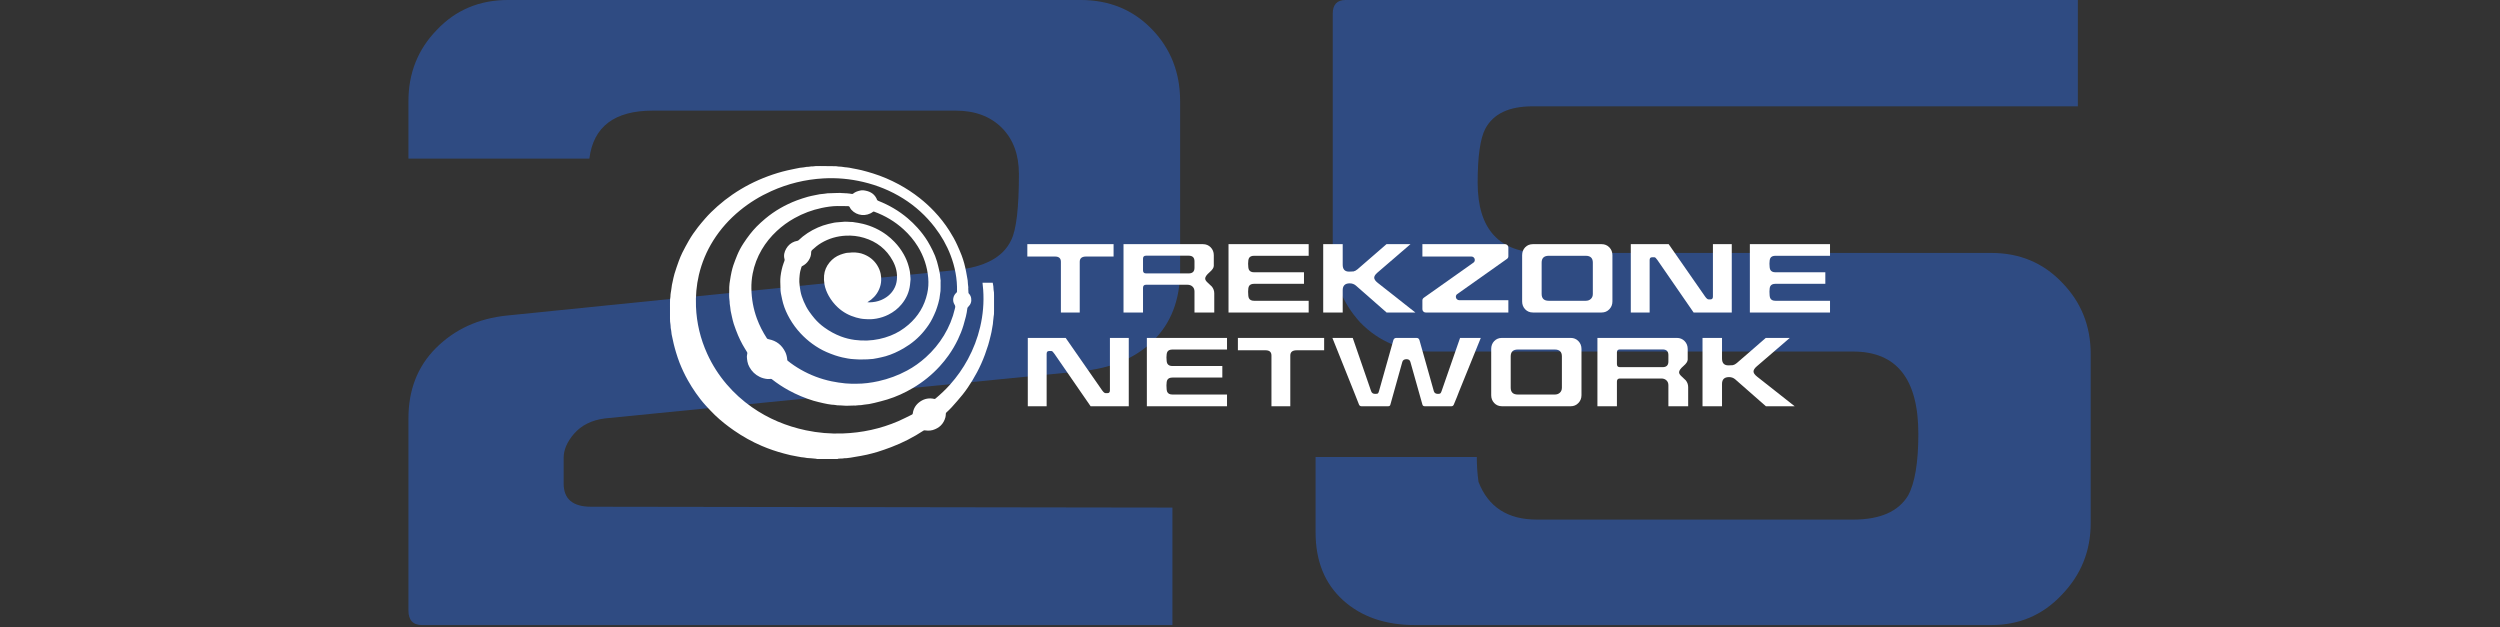 <?xml version="1.0" encoding="UTF-8" standalone="no"?>
<!DOCTYPE svg PUBLIC "-//W3C//DTD SVG 1.1//EN" "http://www.w3.org/Graphics/SVG/1.1/DTD/svg11.dtd">
<svg width="100%" height="100%" viewBox="0 0 1024 257" version="1.1" xmlns="http://www.w3.org/2000/svg" xmlns:xlink="http://www.w3.org/1999/xlink" xml:space="preserve" xmlns:serif="http://www.serif.com/" style="fill-rule:evenodd;clip-rule:evenodd;stroke-linejoin:round;stroke-miterlimit:2;">
    <rect x="0" y="0" width="1024" height="257" fill="#333333" stroke="none"/>
    <rect id="Artboard1" x="0" y="0" width="1024" height="256.024" style="fill:none;"/>
    <clipPath id="_clip1">
        <rect id="Artboard11" serif:id="Artboard1" x="0" y="0" width="1024" height="256.024"/>
    </clipPath>
    <g clip-path="url(#_clip1)">
        <path d="M480.217,207.909L242.104,207.558C234.612,207.558 230.866,204.397 230.866,198.076L230.866,187.54C230.866,184.262 232.27,180.984 235.08,177.706C238.124,174.194 242.338,172.087 247.723,171.385L442.638,152.069C455.047,150.898 464.881,146.801 472.139,139.777C479.631,132.519 483.377,122.802 483.377,110.627L483.377,41.441C483.377,29.735 479.514,19.901 471.788,11.941C464.061,3.98 454.345,-0 442.638,-0L208.038,-0C196.331,-0 186.615,4.097 178.888,12.292C171.162,20.252 167.299,29.969 167.299,41.441L167.299,64.972L241.402,64.972C243.041,51.86 251.703,45.305 267.39,45.305L391.363,45.305C399.324,45.305 405.645,47.646 410.328,52.329C415.011,57.011 417.352,63.333 417.352,71.293C417.352,85.107 416.298,94.121 414.191,98.336C410.913,105.36 403.304,109.457 391.363,110.627L207.687,129.241C195.98,130.412 186.263,134.86 178.537,142.587C171.045,150.079 167.299,159.678 167.299,171.385L167.299,250.053C167.299,254.033 169.172,256.024 172.918,256.024L480.217,256.024L480.217,207.909Z" style="fill:rgb(45,100,210);fill-opacity:0.5;fill-rule:nonzero;"/>
        <path d="M851.082,-0L551.159,-0C547.647,-0 545.891,1.873 545.891,5.619L545.891,102.55C545.891,114.022 549.637,123.856 557.129,132.051C564.855,140.011 574.572,143.991 586.278,143.991L759.068,143.991C776.862,143.991 785.759,155.23 785.759,177.706C785.759,189.413 784.354,197.842 781.545,202.993C777.565,209.548 770.072,212.826 759.068,212.826L629.476,212.826C617.535,212.826 609.575,207.675 605.594,197.373C605.126,194.096 604.892,190.701 604.892,187.189L538.867,187.189L538.867,218.094C538.867,229.801 542.613,239.049 550.105,245.839C557.597,252.629 567.431,256.024 579.606,256.024L815.611,256.024C827.083,256.024 836.683,251.926 844.409,243.732C852.37,235.537 856.35,225.703 856.35,214.231L856.35,145.045C856.35,133.572 852.487,123.856 844.76,115.895C837.034,107.701 827.318,103.604 815.611,103.604L631.934,103.604C614.14,103.604 605.243,94.004 605.243,74.805C605.243,64.035 606.297,56.66 608.404,52.68C611.682,46.592 618.12,43.549 627.72,43.549L851.082,43.549L851.082,-0Z" style="fill:rgb(45,100,210);fill-opacity:0.5;fill-rule:nonzero;"/>
        <path d="M334.685,188C334.49,187.958 334.298,187.91 334.102,187.878C333.965,187.856 333.824,187.862 333.686,187.853C333.613,187.846 333.542,187.824 333.469,187.818C332.982,187.773 332.496,187.728 332.01,187.693C331.53,187.658 331.046,187.651 330.57,187.597C330.16,187.552 329.76,187.446 329.357,187.392C328.963,187.338 328.566,187.325 328.176,187.264C327.645,187.184 327.123,187.078 326.598,186.979C325.651,186.8 324.704,186.64 323.766,186.432C322.899,186.243 322.045,186.003 321.187,185.779C318.051,184.957 314.989,183.91 312.01,182.637C308.003,180.922 304.227,178.803 300.643,176.323C297.882,174.413 295.251,172.339 292.829,170.016C291.51,168.746 290.266,167.395 289.024,166.048C287.562,164.454 286.256,162.733 285.008,160.966C283.824,159.283 282.746,157.539 281.734,155.747C280.435,153.45 279.328,151.056 278.352,148.611C277.795,147.216 277.347,145.776 276.899,144.339C276.544,143.194 276.246,142.026 275.952,140.861C275.757,140.086 275.61,139.299 275.437,138.515C275.322,137.984 275.187,137.456 275.094,136.918C275.018,136.451 274.998,135.971 274.931,135.501C274.877,135.107 274.774,134.72 274.72,134.326C274.682,134.067 274.694,133.802 274.678,133.542C274.662,133.309 274.643,133.075 274.614,132.845C274.566,132.47 274.493,132.096 274.464,131.722C274.432,131.293 274.438,130.861 274.429,130.429C274.426,130.346 274.429,130.262 274.429,130.176C274.426,128.141 274.426,126.109 274.426,124.074C274.429,123.6 274.422,123.123 274.451,122.65C274.474,122.294 274.563,121.946 274.598,121.59C274.63,121.277 274.621,120.96 274.646,120.646C274.666,120.397 274.707,120.147 274.746,119.898C274.787,119.645 274.835,119.398 274.874,119.149C274.934,118.758 274.992,118.368 275.046,117.978C275.107,117.546 275.146,117.114 275.222,116.685C275.29,116.294 275.389,115.91 275.478,115.523C275.734,114.406 275.926,113.274 276.259,112.179C276.79,110.426 277.386,108.688 278.016,106.963C278.451,105.779 278.931,104.602 279.494,103.472C280.314,101.83 281.19,100.218 282.099,98.627C283.21,96.682 284.493,94.842 285.862,93.075C286.797,91.872 287.789,90.717 288.787,89.565C290.384,87.725 292.131,86.029 293.955,84.416C295.875,82.72 297.894,81.146 300.01,79.696C304.55,76.579 309.408,74.086 314.573,72.179C317.219,71.203 319.914,70.378 322.666,69.754C323.629,69.533 324.595,69.341 325.562,69.139C326.237,68.998 326.909,68.845 327.59,68.733C328.099,68.646 328.621,68.627 329.136,68.56C329.552,68.506 329.965,68.406 330.381,68.352C330.646,68.317 330.918,68.339 331.187,68.314C331.53,68.278 331.869,68.205 332.214,68.17C332.416,68.15 332.627,68.189 332.832,68.17C333.27,68.128 333.706,68.042 334.144,68.022C334.73,67.994 335.318,68 335.904,68.006C337.613,68.019 339.322,68.042 341.027,68.061C341.51,68.064 341.994,68.054 342.474,68.083C342.829,68.106 343.178,68.195 343.533,68.227C343.862,68.259 344.198,68.246 344.531,68.272C344.79,68.294 345.05,68.349 345.309,68.384C345.587,68.426 345.869,68.47 346.15,68.506C346.374,68.531 346.602,68.534 346.826,68.56C347.222,68.608 347.616,68.653 348.006,68.72C348.429,68.794 348.848,68.893 349.267,68.976C350.464,69.216 351.674,69.405 352.854,69.702C354.454,70.106 356.051,70.554 357.626,71.05C361.264,72.192 364.755,73.686 368.112,75.494C371.152,77.133 374.029,79.021 376.739,81.165C378.845,82.826 380.813,84.637 382.659,86.579C384.989,89.034 387.069,91.69 388.886,94.547C390.08,96.422 391.171,98.358 392.09,100.384C392.717,101.766 393.328,103.162 393.875,104.579C394.298,105.674 394.646,106.8 394.96,107.93C395.254,108.998 395.472,110.086 395.702,111.171C395.853,111.872 395.958,112.582 396.086,113.286C396.182,113.821 396.298,114.352 396.365,114.89C396.426,115.373 396.422,115.862 396.467,116.349C396.506,116.781 396.582,117.21 396.618,117.638C396.637,117.866 396.582,118.099 396.592,118.326C396.614,118.88 396.65,119.437 396.688,119.99C396.694,120.054 396.736,120.128 396.784,120.173C397.328,120.717 397.667,121.392 397.789,122.122C398.022,123.491 397.613,124.704 396.592,125.664C396.406,125.837 396.275,126.013 396.234,126.234C396.131,126.813 396.077,127.405 395.974,127.984C395.878,128.541 395.766,129.098 395.626,129.645C395.309,130.848 394.995,132.051 394.637,133.245C394.042,135.235 393.264,137.162 392.365,139.034C391.277,141.296 390.013,143.466 388.557,145.517C387.434,147.104 386.218,148.618 384.899,150.051C381.686,153.558 378.019,156.502 373.93,158.928C370.602,160.899 367.101,162.502 363.402,163.638C361.686,164.166 359.936,164.582 358.195,165.027C357.459,165.216 356.714,165.373 355.965,165.501C355.322,165.61 354.669,165.651 354.022,165.738C353.568,165.795 353.12,165.894 352.666,165.946C352.333,165.981 351.994,165.958 351.658,165.987C351.213,166.022 350.771,166.093 350.33,166.122C350.048,166.144 349.763,166.106 349.485,166.115C348.538,166.141 347.59,166.208 346.643,166.198C345.85,166.192 345.059,166.099 344.269,166.058C343.837,166.032 343.402,166.045 342.97,166.013C342.675,165.994 342.384,165.923 342.09,165.882C341.846,165.85 341.606,165.814 341.36,165.795C341.13,165.776 340.896,165.792 340.669,165.76C340.099,165.686 339.53,165.603 338.963,165.501C338.387,165.398 337.811,165.283 337.242,165.149C335.894,164.826 334.534,164.544 333.21,164.144C329.696,163.088 326.336,161.658 323.107,159.907C320.637,158.57 318.31,157.014 316.096,155.283C316.016,155.222 315.891,155.184 315.789,155.187C315.312,155.203 314.829,155.302 314.362,155.251C313.254,155.13 312.176,154.861 311.165,154.368C309.338,153.478 307.946,152.128 306.966,150.355C306.573,149.642 306.272,148.88 306.138,148.074C306.026,147.418 305.936,146.749 305.917,146.083C305.907,145.638 306.058,145.194 306.099,144.749C306.115,144.576 306.077,144.368 305.987,144.221C305.376,143.178 304.704,142.173 304.131,141.11C303.478,139.894 302.854,138.653 302.317,137.382C301.67,135.846 301.091,134.282 300.56,132.704C300.234,131.741 300.035,130.733 299.798,129.741C299.606,128.931 299.424,128.118 299.274,127.299C299.181,126.816 299.165,126.317 299.101,125.83C299.04,125.354 298.947,124.883 298.893,124.406C298.858,124.112 298.877,123.814 298.851,123.517C298.819,123.117 298.765,122.717 298.72,122.317C298.707,122.192 298.688,122.067 298.682,121.939C298.666,121.61 298.646,121.277 298.65,120.944C298.656,120.176 298.678,119.408 298.691,118.64C298.698,118.39 298.694,118.141 298.694,117.888C298.694,117.786 298.688,117.68 298.694,117.574C298.733,117.082 298.758,116.589 298.819,116.099C298.87,115.645 298.96,115.194 299.03,114.739C299.117,114.202 299.194,113.664 299.29,113.13C299.395,112.538 299.498,111.946 299.642,111.363C299.859,110.47 300.061,109.571 300.362,108.707C300.858,107.28 301.395,105.866 301.971,104.47C302.666,102.797 303.526,101.2 304.518,99.686C305.36,98.397 306.25,97.136 307.197,95.923C308.048,94.832 308.96,93.776 309.933,92.79C311.043,91.67 312.214,90.605 313.421,89.594C317.299,86.342 321.645,83.869 326.371,82.074C327.85,81.51 329.37,81.046 330.89,80.602C331.834,80.323 332.813,80.16 333.776,79.952C334.435,79.811 335.094,79.664 335.76,79.558C336.317,79.469 336.88,79.446 337.437,79.382C337.971,79.318 338.502,79.213 339.04,79.165C339.478,79.126 339.923,79.146 340.365,79.136C340.554,79.133 340.742,79.117 340.931,79.11C341.274,79.098 341.616,79.085 341.955,79.075C342.672,79.056 343.386,79.03 344.099,79.024C344.358,79.021 344.621,79.069 344.88,79.085C345.13,79.101 345.382,79.104 345.632,79.114C345.776,79.12 345.917,79.133 346.061,79.142C346.214,79.152 346.368,79.165 346.522,79.174C346.614,79.178 346.707,79.168 346.8,79.174C347.181,79.21 347.565,79.242 347.949,79.286C348.208,79.318 348.464,79.376 348.723,79.411C348.97,79.443 349.21,79.504 349.443,79.309C350.285,78.605 351.299,78.275 352.346,78.042C352.778,77.946 353.248,77.907 353.686,77.958C355.936,78.234 357.862,79.069 358.97,81.21C359.037,81.334 359.11,81.466 359.139,81.603C359.216,81.987 359.469,82.15 359.821,82.291C364.182,84.022 368.192,86.352 371.779,89.392C373.213,90.605 374.554,91.914 375.814,93.309C377.347,95.011 378.733,96.829 379.936,98.778C380.691,100.003 381.347,101.293 382,102.579C382.733,104.022 383.322,105.53 383.779,107.078C384.134,108.278 384.403,109.504 384.694,110.723C384.829,111.286 384.947,111.856 385.034,112.429C385.101,112.867 385.098,113.318 385.142,113.763C385.181,114.15 385.258,114.538 385.29,114.928C385.309,115.155 385.267,115.386 385.264,115.616C385.264,116.246 385.274,116.88 385.27,117.51C385.267,118.074 385.277,118.634 385.232,119.194C385.194,119.69 385.085,120.182 385.014,120.678C384.938,121.235 384.893,121.795 384.787,122.346C384.656,123.005 384.502,123.661 384.307,124.304C384,125.325 383.702,126.355 383.312,127.344C382.877,128.445 382.365,129.517 381.84,130.576C380.97,132.336 379.837,133.926 378.611,135.453C376.243,138.403 373.379,140.781 370.112,142.675C367.782,144.022 365.357,145.158 362.765,145.907C361.683,146.218 360.573,146.438 359.469,146.678C358.854,146.813 358.23,146.941 357.603,147.014C356.835,147.104 356.061,147.158 355.29,147.187C354.24,147.229 353.187,147.251 352.138,147.248C351.45,147.245 350.765,147.181 350.077,147.139C349.565,147.107 349.05,147.082 348.538,147.024C348.083,146.976 347.626,146.906 347.174,146.822C346.438,146.688 345.696,146.566 344.973,146.384C343.981,146.138 342.989,145.882 342.026,145.549C340.861,145.149 339.709,144.701 338.579,144.214C336.483,143.306 334.528,142.141 332.685,140.794C330.979,139.546 329.414,138.144 327.965,136.602C326.23,134.752 324.733,132.723 323.472,130.525C322.32,128.518 321.373,126.413 320.746,124.179C320.461,123.162 320.259,122.122 320.045,121.085C319.907,120.426 319.757,119.757 319.715,119.085C319.638,117.866 319.616,116.64 319.606,115.414C319.603,114.669 319.616,113.91 319.712,113.171C319.942,111.347 320.32,109.555 320.95,107.821C321.072,107.491 321.216,107.168 321.315,106.832C321.37,106.637 321.414,106.4 321.36,106.214C320.896,104.646 321.245,103.206 322.032,101.84C322.826,100.461 323.978,99.478 325.482,98.931C325.875,98.79 326.301,98.726 326.707,98.618C326.816,98.589 326.938,98.547 327.014,98.474C329.344,96.224 332.022,94.496 334.979,93.197C336.371,92.586 337.808,92.09 339.29,91.738C340.074,91.549 340.858,91.35 341.648,91.206C342.202,91.104 342.768,91.075 343.331,91.024C344.24,90.941 345.146,90.838 346.058,90.803C346.688,90.781 347.325,90.858 347.958,90.883C348.413,90.902 348.867,90.896 349.318,90.934C349.613,90.957 349.904,91.037 350.195,91.085C350.621,91.152 351.053,91.197 351.475,91.277C352.16,91.408 352.848,91.533 353.523,91.702C357.053,92.589 360.294,94.086 363.213,96.269C364.339,97.107 365.379,98.042 366.355,99.053C367.853,100.602 369.126,102.32 370.179,104.192C371.034,105.712 371.709,107.312 372.166,108.995C372.368,109.728 372.563,110.467 372.688,111.216C372.8,111.859 372.813,112.518 372.864,113.174C372.899,113.622 372.973,114.077 372.95,114.525C372.915,115.248 372.826,115.971 372.739,116.691C372.387,119.683 371.194,122.314 369.286,124.624C367.802,126.426 365.987,127.83 363.898,128.88C362.365,129.654 360.746,130.179 359.062,130.486C358.266,130.63 357.453,130.723 356.64,130.758C355.878,130.79 355.11,130.723 354.346,130.691C353.085,130.643 351.853,130.397 350.646,130.051C347.834,129.254 345.318,127.907 343.168,125.914C341.683,124.538 340.445,122.957 339.453,121.19C338.621,119.699 337.99,118.115 337.696,116.432C337.491,115.254 337.434,114.067 337.539,112.861C337.718,110.813 338.502,109.034 339.792,107.472C340.973,106.042 342.448,104.976 344.189,104.323C344.954,104.032 345.747,103.805 346.544,103.619C347.027,103.507 347.542,103.536 348.042,103.494C348.371,103.466 348.701,103.414 349.03,103.402C349.418,103.386 349.805,103.376 350.192,103.402C350.643,103.43 351.088,103.501 351.536,103.552C352.365,103.642 353.149,103.898 353.914,104.205C356.154,105.11 357.965,106.554 359.267,108.602C359.971,109.706 360.47,110.899 360.73,112.195C360.906,113.069 360.944,113.939 360.928,114.826C360.902,116.096 360.592,117.299 360.102,118.451C359.606,119.622 358.918,120.675 358.042,121.603C357.277,122.416 356.413,123.101 355.459,123.667C355.418,123.693 355.382,123.728 355.29,123.798C355.632,123.818 355.914,123.85 356.192,123.84C357.808,123.795 359.386,123.536 360.886,122.906C363.062,121.99 364.842,120.595 366.067,118.554C366.803,117.328 367.222,115.994 367.36,114.566C367.626,111.811 366.979,109.248 365.68,106.845C363.091,102.054 359.101,98.982 353.914,97.414C351.482,96.682 348.995,96.403 346.458,96.528C342.854,96.707 339.494,97.68 336.387,99.52C335.018,100.33 333.802,101.331 332.64,102.413C332.365,102.672 332.237,102.944 332.246,103.318C332.285,104.56 331.869,105.667 331.197,106.694C330.531,107.715 329.632,108.474 328.547,109.024C328.448,109.075 328.339,109.178 328.304,109.283C327.904,110.435 327.622,111.616 327.523,112.835C327.453,113.725 327.344,114.624 327.402,115.507C327.482,116.762 327.648,118.016 327.869,119.251C328.128,120.691 328.614,122.07 329.184,123.421C329.808,124.899 330.55,126.32 331.472,127.632C332.16,128.611 332.89,129.568 333.664,130.48C334.829,131.846 336.16,133.05 337.613,134.106C339.731,135.642 342.006,136.896 344.454,137.821C346.272,138.506 348.147,138.966 350.077,139.229C351.802,139.459 353.53,139.542 355.267,139.475C358.563,139.344 361.738,138.666 364.806,137.459C367.498,136.397 369.92,134.893 372.106,133.008C376.077,129.574 378.662,125.302 379.798,120.17C380.256,118.096 380.387,116 380.208,113.885C379.818,109.235 378.374,104.925 375.936,100.957C374.33,98.346 372.371,96.026 370.106,93.955C366.566,90.73 362.538,88.333 358.048,86.694C357.869,86.627 357.747,86.634 357.59,86.752C354.87,88.816 350.97,88.451 348.717,85.91C348.432,85.59 348.214,85.206 348.019,84.826C347.885,84.56 347.744,84.438 347.43,84.438C345.91,84.435 344.394,84.365 342.877,84.39C340.755,84.426 338.659,84.736 336.582,85.174C332.646,86 328.922,87.398 325.408,89.36C322.79,90.819 320.374,92.563 318.182,94.608C315.763,96.864 313.683,99.398 312.006,102.256C310.218,105.309 308.966,108.57 308.298,112.045C307.907,114.077 307.728,116.131 307.766,118.202C307.843,122.426 308.57,126.525 310.029,130.496C311.066,133.322 312.438,135.968 314.064,138.493C314.294,138.854 314.602,138.899 314.95,138.97C318.051,139.594 320.272,141.354 321.651,144.192C322.144,145.21 322.371,146.294 322.461,147.414C322.47,147.533 322.541,147.677 322.63,147.75C324.301,149.11 326.086,150.304 327.955,151.376C331.93,153.648 336.163,155.258 340.637,156.189C342.486,156.576 344.368,156.842 346.246,157.037C347.722,157.187 349.213,157.178 350.698,157.181C353.795,157.187 356.848,156.79 359.866,156.115C363.946,155.203 367.837,153.766 371.523,151.789C374.314,150.294 376.867,148.461 379.219,146.342C382.131,143.722 384.611,140.742 386.64,137.392C388.714,133.968 390.227,130.31 391.126,126.406C391.139,126.346 391.139,126.278 391.162,126.221C391.357,125.677 391.277,125.222 390.947,124.701C389.987,123.171 390.365,121.078 391.731,119.904C391.904,119.754 391.987,119.606 391.994,119.37C392.118,114.243 391.174,109.309 389.347,104.531C387.77,100.406 385.594,96.611 382.906,93.114C379.296,88.416 374.989,84.48 369.971,81.331C364.87,78.131 359.37,75.894 353.514,74.515C348.141,73.251 342.698,72.758 337.19,73.075C329.776,73.501 322.685,75.245 315.91,78.291C311.277,80.371 306.982,83.005 303.056,86.227C298.781,89.731 295.126,93.792 292.182,98.474C289.427,102.858 287.453,107.571 286.266,112.611C285.261,116.877 284.899,121.203 285.072,125.574C285.338,132.32 286.88,138.768 289.677,144.912C291.741,149.456 294.403,153.616 297.642,157.408C300.685,160.97 304.138,164.083 307.971,166.774C314.678,171.482 322.083,174.55 330.077,176.25C335.072,177.309 340.125,177.728 345.226,177.546C353.107,177.267 360.704,175.629 367.955,172.506C369.85,171.686 371.677,170.714 373.536,169.818C373.738,169.722 373.837,169.587 373.866,169.366C374.144,167.267 375.197,165.638 376.931,164.458C378.685,163.264 380.614,162.915 382.691,163.398C382.819,163.427 383.011,163.389 383.11,163.306C385.251,161.52 387.28,159.616 389.136,157.536C391.987,154.342 394.432,150.867 396.464,147.101C398.701,142.95 400.374,138.586 401.459,133.994C402.643,128.973 403.075,123.888 402.717,118.736C402.656,117.843 402.547,116.954 402.461,116.061C402.454,115.99 402.454,115.917 402.451,115.821L406.624,115.821C406.707,116.294 406.813,116.768 406.87,117.245C406.928,117.725 406.928,118.211 406.973,118.691C407.008,119.046 407.098,119.395 407.126,119.75C407.158,120.17 407.149,120.592 407.158,121.014L407.158,121.235C407.158,123.248 407.162,125.261 407.158,127.277C407.158,127.75 407.165,128.224 407.133,128.698C407.114,129.04 407.03,129.382 406.986,129.725C406.95,129.987 406.934,130.253 406.906,130.518C406.867,130.858 406.819,131.194 406.784,131.533C406.746,131.933 406.739,132.333 406.682,132.73C406.605,133.274 406.496,133.814 406.4,134.358C406.307,134.902 406.224,135.453 406.115,135.994C406.016,136.502 405.894,137.008 405.766,137.507C405.437,138.79 405.146,140.086 404.755,141.35C403.942,143.968 403.005,146.544 401.878,149.046C400.838,151.36 399.645,153.59 398.333,155.76C397.094,157.805 395.763,159.792 394.269,161.654C392.851,163.418 391.344,165.104 389.837,166.79C389.136,167.574 388.349,168.285 387.584,169.008C387.418,169.165 387.424,169.325 387.408,169.514C387.37,169.974 387.37,170.451 387.251,170.896C386.522,173.642 384.73,175.357 382.029,176.157C381.312,176.371 380.576,176.413 379.834,176.365C379.446,176.336 379.059,176.291 378.669,176.266C378.573,176.259 378.451,176.269 378.371,176.32C374.147,179.094 369.677,181.392 364.947,183.178C363.133,183.862 361.302,184.502 359.456,185.085C358.026,185.536 356.56,185.875 355.104,186.234C354.301,186.432 353.482,186.573 352.666,186.723C351.901,186.864 351.133,186.986 350.368,187.117C349.699,187.232 349.034,187.36 348.365,187.462C347.84,187.546 347.312,187.606 346.784,187.661C346.493,187.686 346.198,187.664 345.91,187.69C345.555,187.722 345.203,187.789 344.851,187.827C344.72,187.843 344.586,187.805 344.454,187.811C344.064,187.83 343.674,187.856 343.286,187.891C343.222,187.898 343.165,187.962 343.104,188L334.685,188Z" style="fill:white;fill-rule:nonzero;"/>
        <g>
            <path d="M456.122,105.075L444.87,105.075C443.13,105.075 442.259,105.792 442.259,107.226L442.259,128L434.541,128L434.541,107.226C434.541,105.792 433.734,105.075 432.122,105.075L420.794,105.075L420.794,100.006L456.122,100.006L456.122,105.075Z" style="fill:white;fill-rule:nonzero;"/>
            <path d="M497.363,128L489.261,128L489.261,119.398C489.261,118.554 488.992,117.882 488.451,117.382C487.914,116.883 487.222,116.634 486.374,116.634L469.411,116.634C468.589,116.634 468.179,117.056 468.179,117.901L468.179,128L460.192,128L460.192,100.006L492.717,100.006C493.997,100.006 495.059,100.442 495.904,101.312C496.749,102.182 497.171,103.258 497.171,104.538L497.171,108.877C497.171,109.645 496.582,110.534 495.405,111.546C494.227,112.557 493.638,113.408 493.638,114.099C493.638,114.586 493.962,115.123 494.608,115.712C495.616,116.634 496.211,117.197 496.394,117.402C497.04,118.221 497.363,119.142 497.363,120.166L497.363,128ZM489.261,107.034C489.261,105.498 488.467,104.73 486.88,104.73L469.408,104.73C468.589,104.73 468.179,105.13 468.179,105.933L468.179,110.746C468.179,111.574 468.589,111.987 469.408,111.987L486.88,111.987C488.467,111.987 489.261,111.219 489.261,109.683L489.261,107.034Z" style="fill:white;fill-rule:nonzero;"/>
            <path d="M536.032,128L503.2,128L503.2,100.006L536.032,100.006L536.032,104.768L513.683,104.768C512.659,104.768 511.968,105.075 511.61,105.69C511.354,106.15 511.226,106.918 511.226,107.994C511.226,109.197 511.341,110.029 511.571,110.49C511.93,111.181 512.634,111.526 513.683,111.526L534.112,111.526L534.112,116.25L513.683,116.25C512.659,116.25 511.968,116.557 511.61,117.171C511.354,117.606 511.226,118.362 511.226,119.437C511.226,120.742 511.328,121.626 511.533,122.086C511.866,122.829 512.582,123.2 513.683,123.2L536.032,123.2L536.032,128Z" style="fill:white;fill-rule:nonzero;"/>
            <path d="M579.731,128L567.942,128L555.386,116.979C554.669,116.365 553.824,116.058 552.851,116.058C550.931,116.058 549.971,116.992 549.971,118.861L549.971,128L541.984,128L541.984,100.006L549.971,100.006L549.971,108.454C549.971,110.323 550.842,111.258 552.582,111.258C553.478,111.258 554.08,111.232 554.387,111.181C554.95,111.053 555.501,110.758 556.038,110.298L567.904,100.006L577.734,100.006L564.179,111.68C563.309,112.422 562.874,113.114 562.874,113.754C562.874,114.394 563.36,115.098 564.333,115.866L579.731,128Z" style="fill:white;fill-rule:nonzero;"/>
            <path d="M617.824,128L583.955,128C583.571,128 583.251,127.866 582.995,127.597C582.739,127.328 582.611,127.014 582.611,126.653L582.611,123.04C582.611,122.605 582.8,122.246 583.181,121.965L603.533,107.565C603.894,107.309 604.077,106.938 604.077,106.454C604.077,106.07 603.942,105.744 603.674,105.478C603.405,105.21 603.078,105.075 602.694,105.075L582.611,105.075L582.611,100.006L616.48,100.006C616.838,100.006 617.152,100.141 617.421,100.41C617.69,100.678 617.824,100.992 617.824,101.35L617.824,104.998C617.824,105.434 617.619,105.792 617.21,106.074L596.858,120.474C596.499,120.73 596.32,121.101 596.32,121.587C596.32,121.971 596.461,122.298 596.742,122.566C597.024,122.835 597.357,122.97 597.741,122.97L617.824,122.97L617.824,128Z" style="fill:white;fill-rule:nonzero;"/>
            <path d="M660.448,123.469C660.448,124.723 660.026,125.792 659.181,126.675C658.336,127.558 657.286,128 656.032,128L627.885,128C626.605,128 625.549,127.565 624.717,126.694C623.885,125.824 623.469,124.749 623.469,123.469L623.469,104.538C623.469,103.232 623.885,102.15 624.717,101.293C625.549,100.435 626.605,100.006 627.885,100.006L656.032,100.006C657.286,100.006 658.336,100.442 659.181,101.312C660.026,102.182 660.448,103.258 660.448,104.538L660.448,123.469ZM652.422,120.397L652.422,107.571C652.422,105.702 651.45,104.768 649.504,104.768L634.374,104.768C632.429,104.768 631.456,105.702 631.456,107.571L631.456,120.397C631.456,122.266 632.429,123.2 634.374,123.2L649.504,123.2C650.374,123.2 651.078,122.944 651.616,122.432C652.154,121.92 652.422,121.242 652.422,120.397Z" style="fill:white;fill-rule:nonzero;"/>
            <path d="M709.331,128L693.702,128L678.918,106.573C678.381,105.779 677.971,105.382 677.69,105.382L676.653,105.382C676.013,105.382 675.693,105.766 675.693,106.534L675.693,128L667.974,128L667.974,100.006L683.488,100.006L698.387,121.434C698.95,122.227 699.424,122.624 699.808,122.624L700.653,122.624C701.293,122.624 701.613,122.24 701.613,121.472L701.613,100.006L709.331,100.006L709.331,128Z" style="fill:white;fill-rule:nonzero;"/>
            <path d="M749.574,128L716.742,128L716.742,100.006L749.574,100.006L749.574,104.768L727.226,104.768C726.202,104.768 725.51,105.075 725.152,105.69C724.896,106.15 724.768,106.918 724.768,107.994C724.768,109.197 724.883,110.029 725.114,110.49C725.472,111.181 726.176,111.526 727.226,111.526L747.654,111.526L747.654,116.25L727.226,116.25C726.202,116.25 725.51,116.557 725.152,117.171C724.896,117.606 724.768,118.362 724.768,119.437C724.768,120.742 724.87,121.626 725.075,122.086C725.408,122.829 726.125,123.2 727.226,123.2L749.574,123.2L749.574,128Z" style="fill:white;fill-rule:nonzero;"/>
            <path d="M462.342,166.4L446.714,166.4L431.93,144.973C431.392,144.179 430.982,143.782 430.701,143.782L429.664,143.782C429.024,143.782 428.704,144.166 428.704,144.934L428.704,166.4L420.986,166.4L420.986,138.406L436.499,138.406L451.398,159.834C451.962,160.627 452.435,161.024 452.819,161.024L453.664,161.024C454.304,161.024 454.624,160.64 454.624,159.872L454.624,138.406L462.342,138.406L462.342,166.4Z" style="fill:white;fill-rule:nonzero;"/>
            <path d="M502.586,166.4L469.754,166.4L469.754,138.406L502.586,138.406L502.586,143.168L480.237,143.168C479.213,143.168 478.522,143.475 478.163,144.09C477.907,144.55 477.779,145.318 477.779,146.394C477.779,147.597 477.894,148.429 478.125,148.89C478.483,149.581 479.187,149.926 480.237,149.926L500.666,149.926L500.666,154.65L480.237,154.65C479.213,154.65 478.522,154.957 478.163,155.571C477.907,156.006 477.779,156.762 477.779,157.837C477.779,159.142 477.882,160.026 478.086,160.486C478.419,161.229 479.136,161.6 480.237,161.6L502.586,161.6L502.586,166.4Z" style="fill:white;fill-rule:nonzero;"/>
            <path d="M542.368,143.475L531.117,143.475C529.376,143.475 528.506,144.192 528.506,145.626L528.506,166.4L520.787,166.4L520.787,145.626C520.787,144.192 519.981,143.475 518.368,143.475L507.04,143.475L507.04,138.406L542.368,138.406L542.368,143.475Z" style="fill:white;fill-rule:nonzero;"/>
            <path d="M606.534,138.406L597.619,160.394C597.181,161.6 596.464,163.382 595.466,165.744C595.261,166.182 594.941,166.4 594.506,166.4L583.59,166.4C583.078,166.4 582.758,166.186 582.63,165.754L577.696,148.237C577.491,147.494 576.966,147.123 576.118,147.123C575.171,147.123 574.595,147.494 574.39,148.237L569.494,165.75C569.392,166.182 569.085,166.4 568.573,166.4L557.661,166.4C557.197,166.4 556.864,166.182 556.659,165.744C556.198,164.563 555.494,162.781 554.547,160.394L545.747,138.406L554.08,138.406L561.606,160.211C561.862,160.957 562.4,161.331 563.219,161.331C563.782,161.331 564.154,161.283 564.333,161.19C564.512,161.098 564.678,160.774 564.832,160.218L570.707,139.366C570.886,138.726 571.309,138.406 571.974,138.406L580.192,138.406C580.832,138.406 581.242,138.726 581.421,139.366L587.296,160.218C587.501,160.96 588.064,161.331 588.986,161.331C589.421,161.331 589.734,161.274 589.926,161.158C590.118,161.043 590.304,160.714 590.483,160.176L598.048,138.406L606.534,138.406Z" style="fill:white;fill-rule:nonzero;"/>
            <path d="M647.776,161.869C647.776,163.123 647.354,164.192 646.509,165.075C645.664,165.958 644.614,166.4 643.36,166.4L615.213,166.4C613.933,166.4 612.877,165.965 612.045,165.094C611.213,164.224 610.797,163.149 610.797,161.869L610.797,142.938C610.797,141.632 611.213,140.55 612.045,139.693C612.877,138.835 613.933,138.406 615.213,138.406L643.36,138.406C644.614,138.406 645.664,138.842 646.509,139.712C647.354,140.582 647.776,141.658 647.776,142.938L647.776,161.869ZM639.75,158.797L639.75,145.971C639.75,144.102 638.778,143.168 636.832,143.168L621.702,143.168C619.757,143.168 618.784,144.102 618.784,145.971L618.784,158.797C618.784,160.666 619.757,161.6 621.702,161.6L636.832,161.6C637.702,161.6 638.406,161.344 638.944,160.832C639.482,160.32 639.75,159.642 639.75,158.797Z" style="fill:white;fill-rule:nonzero;"/>
            <path d="M691.475,166.4L683.373,166.4L683.373,157.798C683.373,156.954 683.104,156.282 682.563,155.782C682.026,155.283 681.334,155.034 680.486,155.034L663.523,155.034C662.701,155.034 662.291,155.456 662.291,156.301L662.291,166.4L654.304,166.4L654.304,138.406L686.829,138.406C688.109,138.406 689.171,138.842 690.016,139.712C690.861,140.582 691.283,141.658 691.283,142.938L691.283,147.277C691.283,148.045 690.694,148.934 689.517,149.946C688.339,150.957 687.75,151.808 687.75,152.499C687.75,152.986 688.074,153.523 688.72,154.112C689.728,155.034 690.323,155.597 690.506,155.802C691.152,156.621 691.475,157.542 691.475,158.566L691.475,166.4ZM683.373,145.434C683.373,143.898 682.579,143.13 680.992,143.13L663.52,143.13C662.701,143.13 662.291,143.53 662.291,144.333L662.291,149.146C662.291,149.974 662.701,150.387 663.52,150.387L680.992,150.387C682.579,150.387 683.373,149.619 683.373,148.083L683.373,145.434Z" style="fill:white;fill-rule:nonzero;"/>
            <path d="M735.098,166.4L723.309,166.4L710.752,155.379C710.035,154.765 709.19,154.458 708.218,154.458C706.298,154.458 705.338,155.392 705.338,157.261L705.338,166.4L697.35,166.4L697.35,138.406L705.338,138.406L705.338,146.854C705.338,148.723 706.208,149.658 707.949,149.658C708.845,149.658 709.446,149.632 709.754,149.581C710.317,149.453 710.867,149.158 711.405,148.698L723.27,138.406L733.101,138.406L719.546,150.08C718.675,150.822 718.24,151.514 718.24,152.154C718.24,152.794 718.726,153.498 719.699,154.266L735.098,166.4Z" style="fill:white;fill-rule:nonzero;"/>
        </g>
    </g>
</svg>
